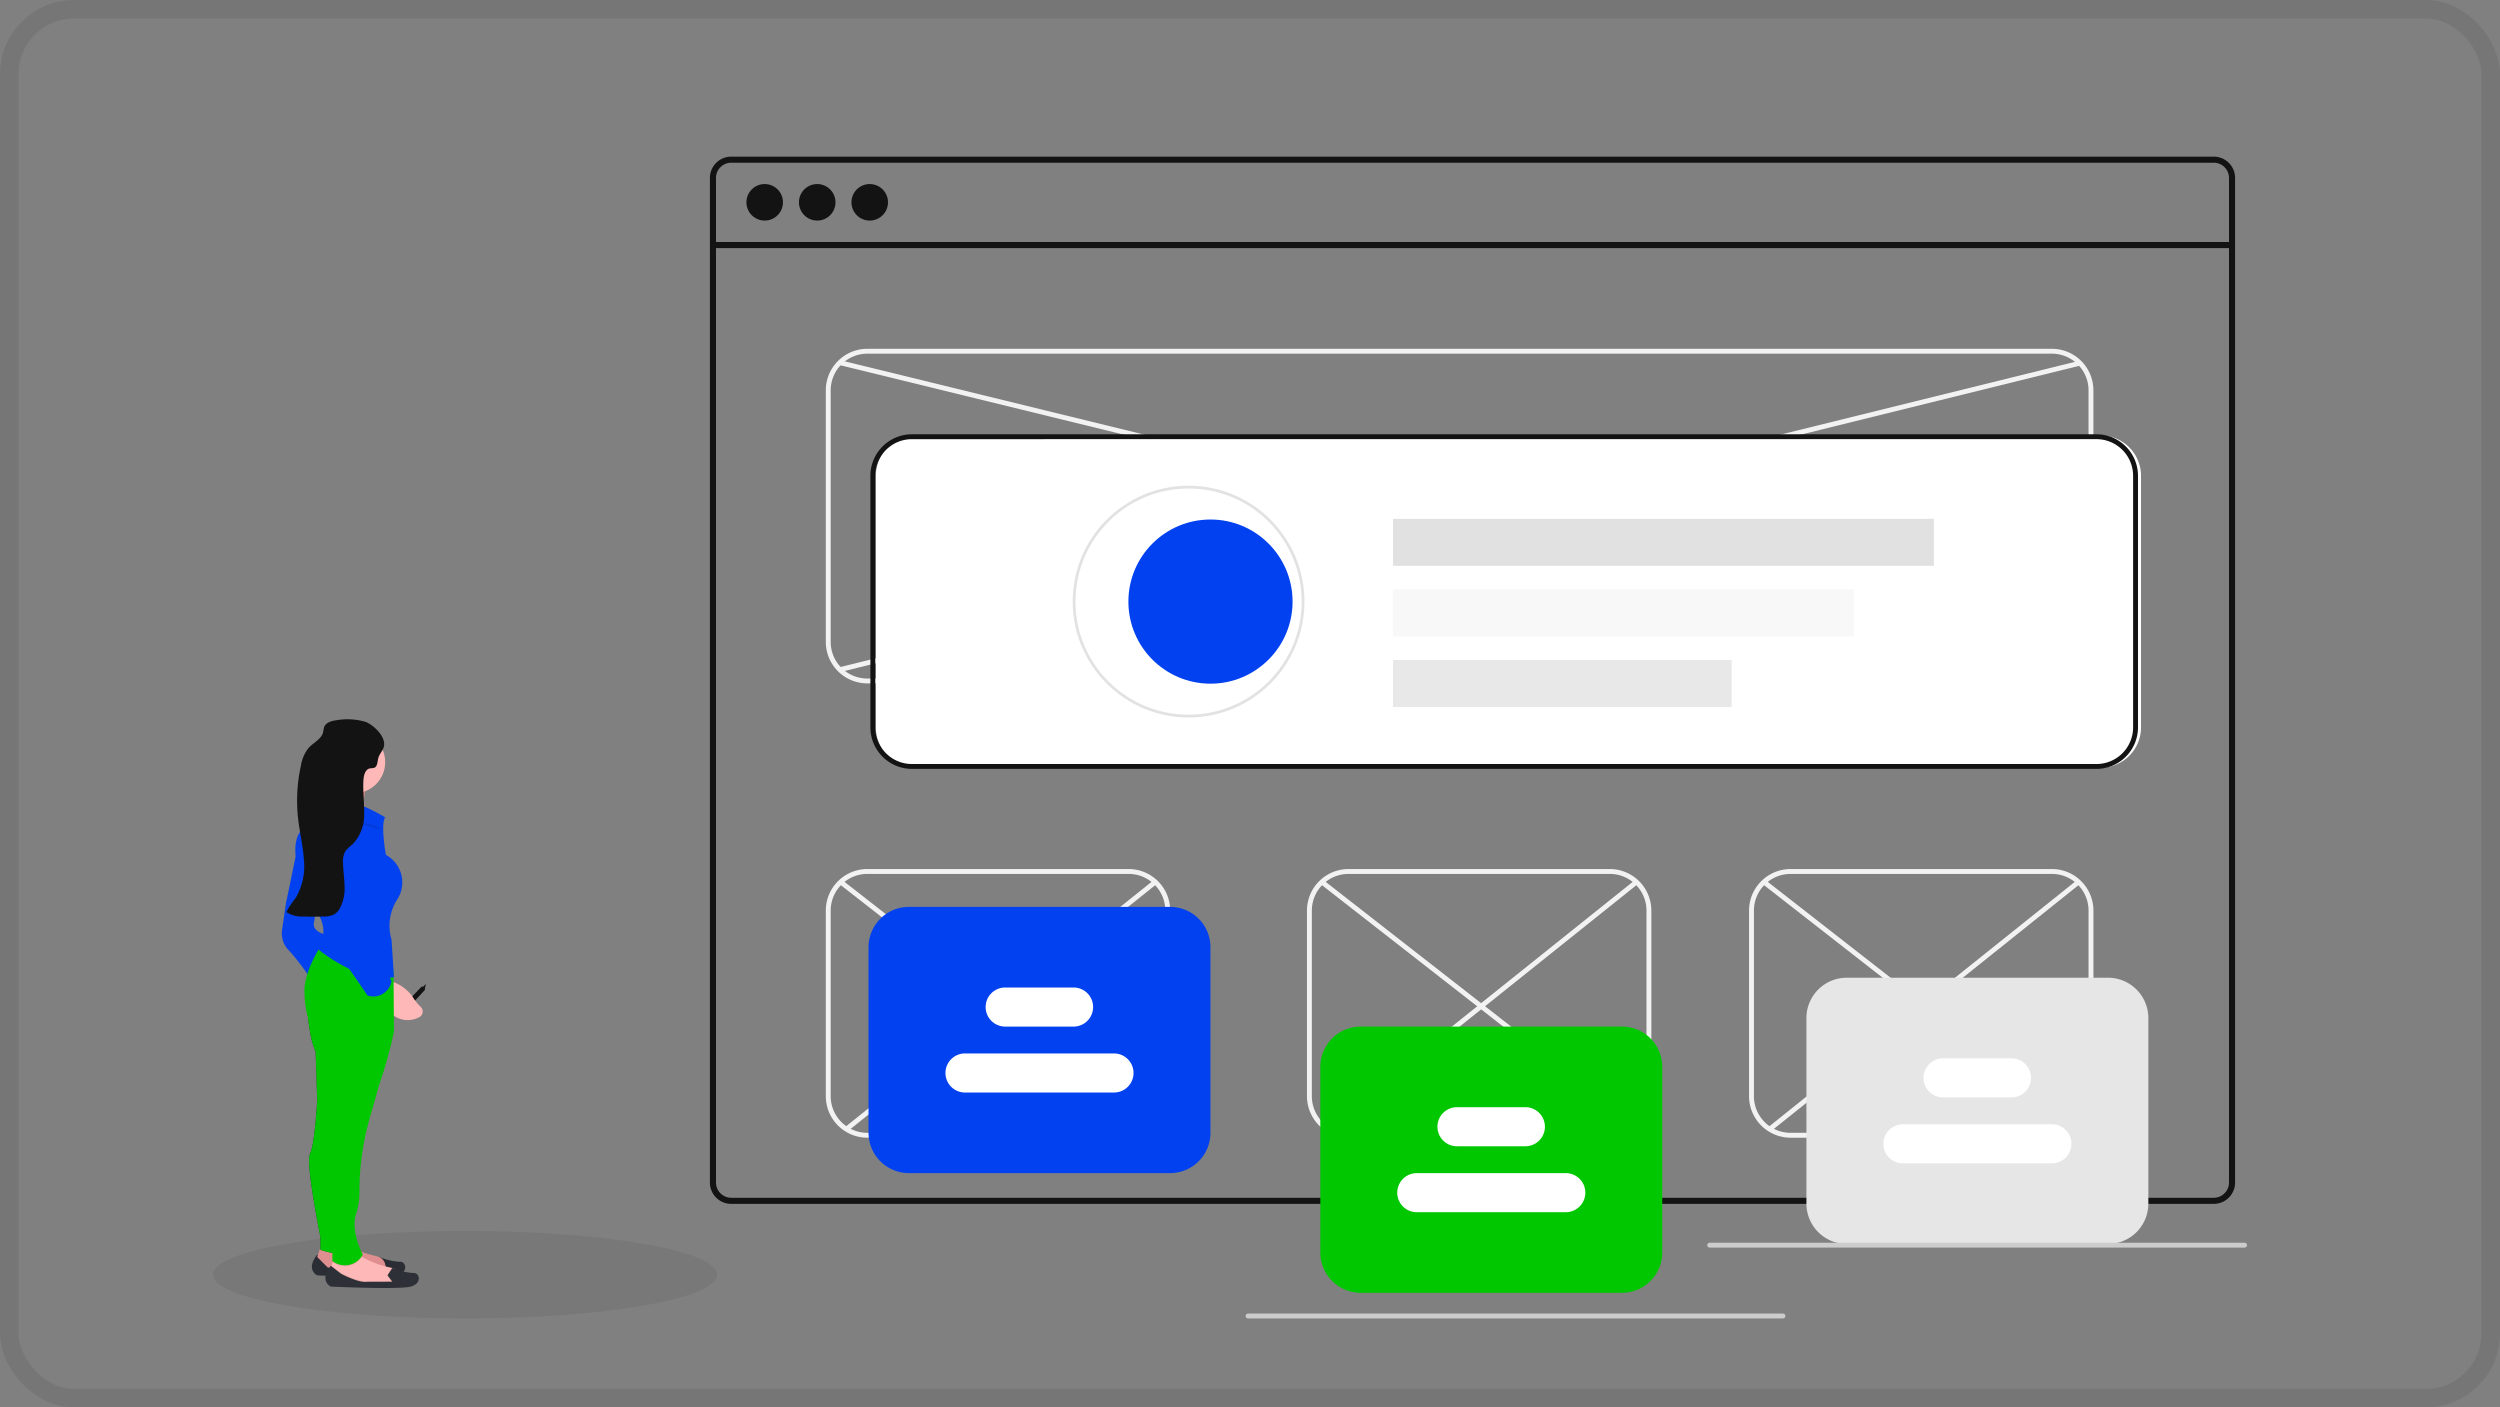 <svg xmlns="http://www.w3.org/2000/svg" width="270" height="152" viewBox="0 0 270 152"><rect x="0" y="0" width="270" height="152" fill="#808080" stroke="none"/><g transform="translate(-646 -9313)"><g transform="translate(-1326 6907)"><g transform="translate(584 -237)"><g transform="translate(-62 1514)"><g transform="translate(1450 1129)" fill="none" stroke="#212121" stroke-width="2" opacity="0.1"><rect width="270" height="152" rx="8" stroke="none"/><rect x="1" y="1" width="268" height="150" rx="7" fill="none"/></g></g></g></g><g transform="translate(-468 -25.082)"><path d="M569.586,185.664H409.47a2.3,2.3,0,0,0-2.3,2.3v108.5a2.3,2.3,0,0,0,2.3,2.3H569.586a2.3,2.3,0,0,0,1.749-.807.55.55,0,0,0,.05-.063,2.153,2.153,0,0,0,.33-.557,2.243,2.243,0,0,0,.174-.873v-108.5a2.3,2.3,0,0,0-2.3-2.3Zm1.646,110.8a1.629,1.629,0,0,1-.272.9,1.7,1.7,0,0,1-.622.559,1.631,1.631,0,0,1-.752.182H409.47a1.645,1.645,0,0,1-1.643-1.643v-108.5a1.645,1.645,0,0,1,1.643-1.643H569.586a1.646,1.646,0,0,1,1.646,1.644Z" transform="translate(783.5 9169.336)" fill="#131313"/><rect width="164.061" height="0.658" transform="translate(1190.998 9364.219)" fill="#131313"/><circle cx="1.973" cy="1.973" r="1.973" transform="translate(1194.614 9357.959)" fill="#131313"/><circle cx="1.973" cy="1.973" r="1.973" transform="translate(1200.286 9357.959)" fill="#131313"/><circle cx="1.973" cy="1.973" r="1.973" transform="translate(1205.957 9357.959)" fill="#131313"/><path d="M587.033,300.474H459.1a4.489,4.489,0,0,1-4.484-4.484V268.82a4.489,4.489,0,0,1,4.484-4.484H587.033a4.489,4.489,0,0,1,4.484,4.484v27.17A4.489,4.489,0,0,1,587.033,300.474ZM459.1,264.864a3.961,3.961,0,0,0-3.957,3.957v27.17a3.961,3.961,0,0,0,3.957,3.957H587.033a3.961,3.961,0,0,0,3.957-3.957V268.82a3.961,3.961,0,0,0-3.957-3.957Z" transform="translate(748.571 9111.416)" fill="#f2f2f2"/><path d="M487.323,506.352H459.1a4.489,4.489,0,0,1-4.484-4.484V481.82a4.489,4.489,0,0,1,4.484-4.484h28.225a4.489,4.489,0,0,1,4.484,4.484v20.047A4.489,4.489,0,0,1,487.323,506.352ZM459.1,477.864a3.961,3.961,0,0,0-3.957,3.957v20.047a3.961,3.961,0,0,0,3.957,3.957h28.225a3.961,3.961,0,0,0,3.957-3.957V481.82a3.961,3.961,0,0,0-3.957-3.957Z" transform="translate(748.571 8954.602)" fill="#f2f2f2"/><path d="M865.323,506.352H837.1a4.489,4.489,0,0,1-4.484-4.484V481.82a4.489,4.489,0,0,1,4.484-4.484h28.225a4.489,4.489,0,0,1,4.484,4.484v20.047A4.489,4.489,0,0,1,865.323,506.352ZM837.1,477.864a3.961,3.961,0,0,0-3.957,3.957v20.047a3.961,3.961,0,0,0,3.957,3.957h28.225a3.961,3.961,0,0,0,3.957-3.957V481.82a3.961,3.961,0,0,0-3.957-3.957Z" transform="translate(470.281 8954.602)" fill="#f2f2f2"/><path d="M684.323,506.352H656.1a4.489,4.489,0,0,1-4.484-4.484V481.82a4.489,4.489,0,0,1,4.484-4.484h28.225a4.489,4.489,0,0,1,4.484,4.484v20.047A4.489,4.489,0,0,1,684.323,506.352ZM656.1,477.864a3.961,3.961,0,0,0-3.957,3.957v20.047a3.961,3.961,0,0,0,3.957,3.957h28.225a3.961,3.961,0,0,0,3.957-3.957V481.82a3.961,3.961,0,0,0-3.957-3.957Z" transform="translate(603.536 8954.602)" fill="#f2f2f2"/><rect width="0.527" height="139.118" transform="translate(1204.63 9377.502) rotate(-76.252)" fill="#f2f2f2"/><rect width="137.932" height="0.528" transform="matrix(0.971, -0.24, 0.24, 0.971, 1204.631, 9410.149)" fill="#f2f2f2"/><path d="M607.4,335.709H479.466a4.357,4.357,0,0,1-4.352-4.352v-27.17a4.357,4.357,0,0,1,4.352-4.352H607.4a4.357,4.357,0,0,1,4.352,4.352v27.17A4.357,4.357,0,0,1,607.4,335.709Z" transform="translate(733.479 9085.281)" fill="#fff"/><rect width="0.528" height="42.877" transform="translate(1256.595 9433.545) rotate(-52.043)" fill="#f2f2f2"/><rect width="42.731" height="0.528" transform="translate(1257.207 9459.827) rotate(-38.666)" fill="#f2f2f2"/><rect width="0.528" height="42.877" transform="translate(1204.63 9433.545) rotate(-52.043)" fill="#f2f2f2"/><rect width="42.731" height="0.528" transform="translate(1205.242 9459.827) rotate(-38.666)" fill="#f2f2f2"/><rect width="0.528" height="42.877" transform="translate(1304.34 9433.544) rotate(-52.043)" fill="#f2f2f2"/><rect width="42.731" height="0.528" transform="translate(1304.952 9459.828) rotate(-38.666)" fill="#f2f2f2"/><path d="M684.532,659.864H626.764a.264.264,0,0,1,0-.528h57.768a.264.264,0,0,1,0,.528Z" transform="translate(622.026 8820.61)" fill="#ccc"/><g transform="translate(-2.644 -2.373)"><path d="M699.691,579.588H671.466a4.357,4.357,0,0,1-4.352-4.352V555.188a4.357,4.357,0,0,1,4.352-4.352h28.225a4.357,4.357,0,0,1,4.352,4.352v20.047A4.357,4.357,0,0,1,699.691,579.588Z" transform="translate(592.125 8900.49)" fill="#00c700"/><path d="M724.563,588.057h-7.386a2.11,2.11,0,0,1,0-4.221h7.386a2.11,2.11,0,1,1,0,4.221Z" transform="translate(556.821 8876.194)" fill="#fff"/><path d="M716.815,615.057H700.724a2.11,2.11,0,0,1,0-4.221h16.091a2.11,2.11,0,1,1,0,4.221Z" transform="translate(568.934 8856.316)" fill="#fff"/></g><path d="M504.691,521.588H476.466a4.357,4.357,0,0,1-4.352-4.352V497.188a4.357,4.357,0,0,1,4.352-4.352h28.225a4.357,4.357,0,0,1,4.352,4.352v20.047A4.357,4.357,0,0,1,504.691,521.588Z" transform="translate(735.687 8943.19)" fill="#0241ef"/><path d="M529.563,530.057h-7.386a2.11,2.11,0,0,1,0-4.221h7.386a2.11,2.11,0,0,1,0,4.221Z" transform="translate(700.383 8918.896)" fill="#fff"/><path d="M521.815,557.057H505.724a2.11,2.11,0,0,1,0-4.221h16.091a2.11,2.11,0,1,1,0,4.221Z" transform="translate(712.496 8899.018)" fill="#fff"/><path d="M888.691,550.588H860.466a4.357,4.357,0,0,1-4.352-4.352V526.188a4.357,4.357,0,0,1,4.352-4.352h28.225a4.357,4.357,0,0,1,4.352,4.352v20.047A4.357,4.357,0,0,1,888.691,550.588Z" transform="translate(452.979 8921.84)" fill="#e6e6e6"/><path d="M913.563,559.057h-7.386a2.11,2.11,0,1,1,0-4.221h7.386a2.11,2.11,0,1,1,0,4.221Z" transform="translate(417.676 8897.545)" fill="#fff"/><path d="M905.815,586.057H889.724a2.11,2.11,0,0,1,0-4.221h16.091a2.11,2.11,0,0,1,0,4.221Z" transform="translate(429.789 8877.667)" fill="#fff"/><path d="M873.532,630.864H815.764a.264.264,0,1,1,0-.528h57.768a.264.264,0,1,1,0,.528Z" transform="translate(482.88 8841.96)" fill="#ccc"/><path d="M607.033,335.474H479.1a4.489,4.489,0,0,1-4.484-4.484V303.82a4.489,4.489,0,0,1,4.484-4.484H607.033a4.489,4.489,0,0,1,4.484,4.484v27.17A4.489,4.489,0,0,1,607.033,335.474ZM479.1,299.864a3.961,3.961,0,0,0-3.957,3.957v27.17a3.961,3.961,0,0,0,3.957,3.957H607.033a3.961,3.961,0,0,0,3.957-3.957V303.82a3.961,3.961,0,0,0-3.957-3.957Z" transform="translate(733.386 9085.648)" fill="#131313"/><circle cx="8.865" cy="8.865" r="8.865" transform="translate(1235.867 9394.189)" fill="#0241ef"/></g><g transform="translate(669 9390.688)"><path d="M286.7,565.24l.408-.524.091-.094,1.249-1.309.425-.445.2-.024.287-.284h0l-.11.473,0,.171-.434.471-1.227,1.332-.079.085-.493.456Z" transform="translate(-266.358 -533.984)" fill="#131313"/><path d="M311.669,580.38a4.448,4.448,0,0,1,2.676,1.727,5.37,5.37,0,0,0,.9,1.129.688.688,0,0,1-.108,1.091,2.611,2.611,0,0,1-3.209-.494C309.51,581.848,311.669,580.38,311.669,580.38Z" transform="translate(-292.812 -552.188)" fill="#ffb8b8"/><g transform="translate(0 0)"><path d="M254.432,840.466l-.518-.688.518-.8a6.962,6.962,0,0,0,2.244.541c.691-.086,1.032,1.122-.259,1.467s-8.633,0-8.633,0-1.3-.6,0-2.244l1.122.863s1.9,1.032,2.85.863Z" transform="translate(-236.524 -780.933)" fill="#2e3037"/><ellipse cx="27.223" cy="4.725" rx="27.223" ry="4.725" transform="translate(0 55.253)" opacity="0.06"/><path d="M252.584,826.626l-.344,1.032,1.122,1.122,3.713.863,2.676-.259-.173-.95h0a1.146,1.146,0,0,0-.85-.836c-1.1-.259-3.2-.848-3.639-1.668Z" transform="translate(-240.979 -769.591)" fill="#db8b8b"/><path d="M252.584,826.626l-.344,1.032,1.122,1.122,3.713.863,2.676-.259-.173-.95h0a1.146,1.146,0,0,0-.85-.836c-1.1-.259-3.2-.848-3.639-1.668Z" transform="translate(-240.979 -769.591)" fill="#ffb8b8" opacity="0.1"/><path d="M272.515,839.951l-2.676.259-3.713-.864L265,838.224l.092-.274.128-.385.126-.377,2.5-.688a1.548,1.548,0,0,0,.508.508,10.719,10.719,0,0,0,3.132,1.159c.036.009.072.02.107.032a1.137,1.137,0,0,1,.744.8Z" transform="translate(-252.277 -778.95)" fill="#ffb8b8"/><path d="M272.515,851.151l-2.676.259-3.713-.864L265,849.424l.092-.274,1.032.792s1.9,1.032,2.85.863h2.675l-.518-.688.465-.719a1.137,1.137,0,0,1,.744.8Z" transform="translate(-252.277 -790.15)" opacity="0.1"/><path d="M267.2,851.016l-.518-.688.518-.8a6.969,6.969,0,0,0,2.244.541c.69-.086,1.032,1.122-.258,1.468s-8.635,0-8.635,0-1.3-.605,0-2.245l1.122.863s1.9,1.032,2.85.864Z" transform="translate(-247.83 -790.274)" fill="#2e3037"/><path d="M272.194,392.136s-4.144.431-3.54-1.3a3.1,3.1,0,0,0,.127-1.524,4.231,4.231,0,0,0-.731-1.756l3.885.6a4.85,4.85,0,0,0-.526,1.247A2.542,2.542,0,0,0,272.194,392.136Z" transform="translate(-254.977 -381.469)" fill="#db8b8b"/><path d="M242.44,599.21s.086,3.713.949,5.526l.173,5.266s-.259,4.836-.777,5.785,1.122,8.98,1.122,8.98v1.381s2.762,1.032,3.54-.173L246.67,615.7l.344-14.245Z" transform="translate(-232.303 -568.859)" fill="#35323e"/><path d="M242.43,599.21s.086,3.713.949,5.526l.173,5.266s-.259,4.836-.777,5.785,1.122,8.98,1.122,8.98v1.381s2.762,1.032,3.54-.173L246.66,615.7,247,601.456Z" transform="translate(-232.294 -568.859)" fill="#00c700"/><path d="M219.838,495.27l-.518,1.381-.431,2.935a2.6,2.6,0,0,0,.777,2.244,24.82,24.82,0,0,1,2.417,3.195l1.64-4.921s-1.64-.259-1.376-1.381a15.577,15.577,0,0,0,.172-3.195Z" transform="translate(-211.428 -476.833)" fill="#0241ef"/><path d="M270.087,837.006a2.153,2.153,0,0,1-3.137.559l.126-.377,2.5-.688A1.547,1.547,0,0,0,270.087,837.006Z" transform="translate(-254.003 -778.95)" opacity="0.1"/><path d="M249.838,554.564a46.451,46.451,0,0,1-1.554,5.617l-1.032,3.623a28.8,28.8,0,0,0-1.144,7.877,7.694,7.694,0,0,1-.33,2.482c-.688,1.9.688,4.49.688,4.49a2.179,2.179,0,0,1-3.281.688v-1.375s-1.636-7.515-1.2-8.982a35.829,35.829,0,0,0,.605-5.44v-7.165a8.127,8.127,0,0,1-2.369-5.158c-.021-.283-.038-.58-.048-.888-.07-1.949,1.261-4.232,1.781-5.043.126-.2.2-.307.2-.307L249.776,548l.017.007v.948Z" transform="translate(-230.29 -520.845)" fill="#00c700"/><path d="M271.935,388.164a4.851,4.851,0,0,0-.526,1.247,3.372,3.372,0,0,1-2.627-.1,4.231,4.231,0,0,0-.731-1.756Z" transform="translate(-254.977 -381.469)" opacity="0.1"/><ellipse cx="3.368" cy="3.368" rx="3.368" ry="3.368" transform="translate(11.864 1.255)" fill="#ffb8b8"/><path d="M233.591,411.134s-4.835-2.936-6.389-1.727l-2.158,2.762s-1.381.432-1.122,3.195l-1.032,5.008,3.107.777a3.4,3.4,0,0,1,.344,4.231s4.576,3.8,8.2,3.021l-.261-4.054a5.257,5.257,0,0,1,.6-4.317,3.375,3.375,0,0,0-1.208-4.835S233.073,411.91,233.591,411.134Z" transform="translate(-214.994 -400.553)" fill="#0241ef"/><path d="M270.64,438.279s-1.727-.173-2.158,4.317-1.122,5.525-1.122,5.525-.432,2.334.6,3.709,3.021,4.317,3.021,4.317a2,2,0,0,0,2.591-1.553l-2.677-5.008a3.593,3.593,0,0,1,.6-2.936C272.54,445.441,273.314,437.414,270.64,438.279Z" transform="translate(-254.287 -426.317)" fill="#0241ef"/><path d="M270.185,427.085a4.178,4.178,0,0,0-2.676-.777,5.768,5.768,0,0,1-2.848-.688" transform="translate(-251.976 -415.167)" opacity="0.1"/><path d="M228.527,334.521c-.525.064-1.124.244-1.314.737a5.28,5.28,0,0,0-.115.573c-.2.754-1.045,1.1-1.569,1.683a4.045,4.045,0,0,0-.816,1.868,17.576,17.576,0,0,0-.3,5.865c.169,1.432.512,2.842.609,4.279a6.777,6.777,0,0,1-.865,4.16,9.967,9.967,0,0,0-1.024,1.549,2.983,2.983,0,0,0,1.816.48q1.114.038,2.228,0a2.362,2.362,0,0,0,1.132-.236,1.734,1.734,0,0,0,.594-.637,4.567,4.567,0,0,0,.515-2.424c-.017-.837-.151-1.668-.166-2.5a2.191,2.191,0,0,1,.289-1.312,4.237,4.237,0,0,1,.724-.669,4.582,4.582,0,0,0,1.272-3.368c.031-1.234-.173-2.471-.069-3.7.041-.481.221-1.06.695-1.153a2.355,2.355,0,0,0,.452-.058c.381-.146.344-.681.452-1.074.122-.441.5-.781.6-1.225.249-1.045-1.081-2.292-1.949-2.656A6.979,6.979,0,0,0,228.527,334.521Z" transform="translate(-215.206 -334.421)" fill="#131313"/></g></g><g transform="translate(-4.947)"><circle cx="12.365" cy="12.365" r="12.365" transform="translate(766.948 9365.607)" fill="none" stroke="#707070" stroke-width="0.3" opacity="0.2"/><g transform="translate(801.392 9369.035)" opacity="0.3"><rect width="58.413" height="5.079" transform="translate(0 0)" opacity="0.39"/><rect width="49.778" height="5.079" transform="translate(0 7.619)" opacity="0.1"/><rect width="36.572" height="5.079" transform="translate(0 15.238)" opacity="0.3"/></g></g></g></svg>